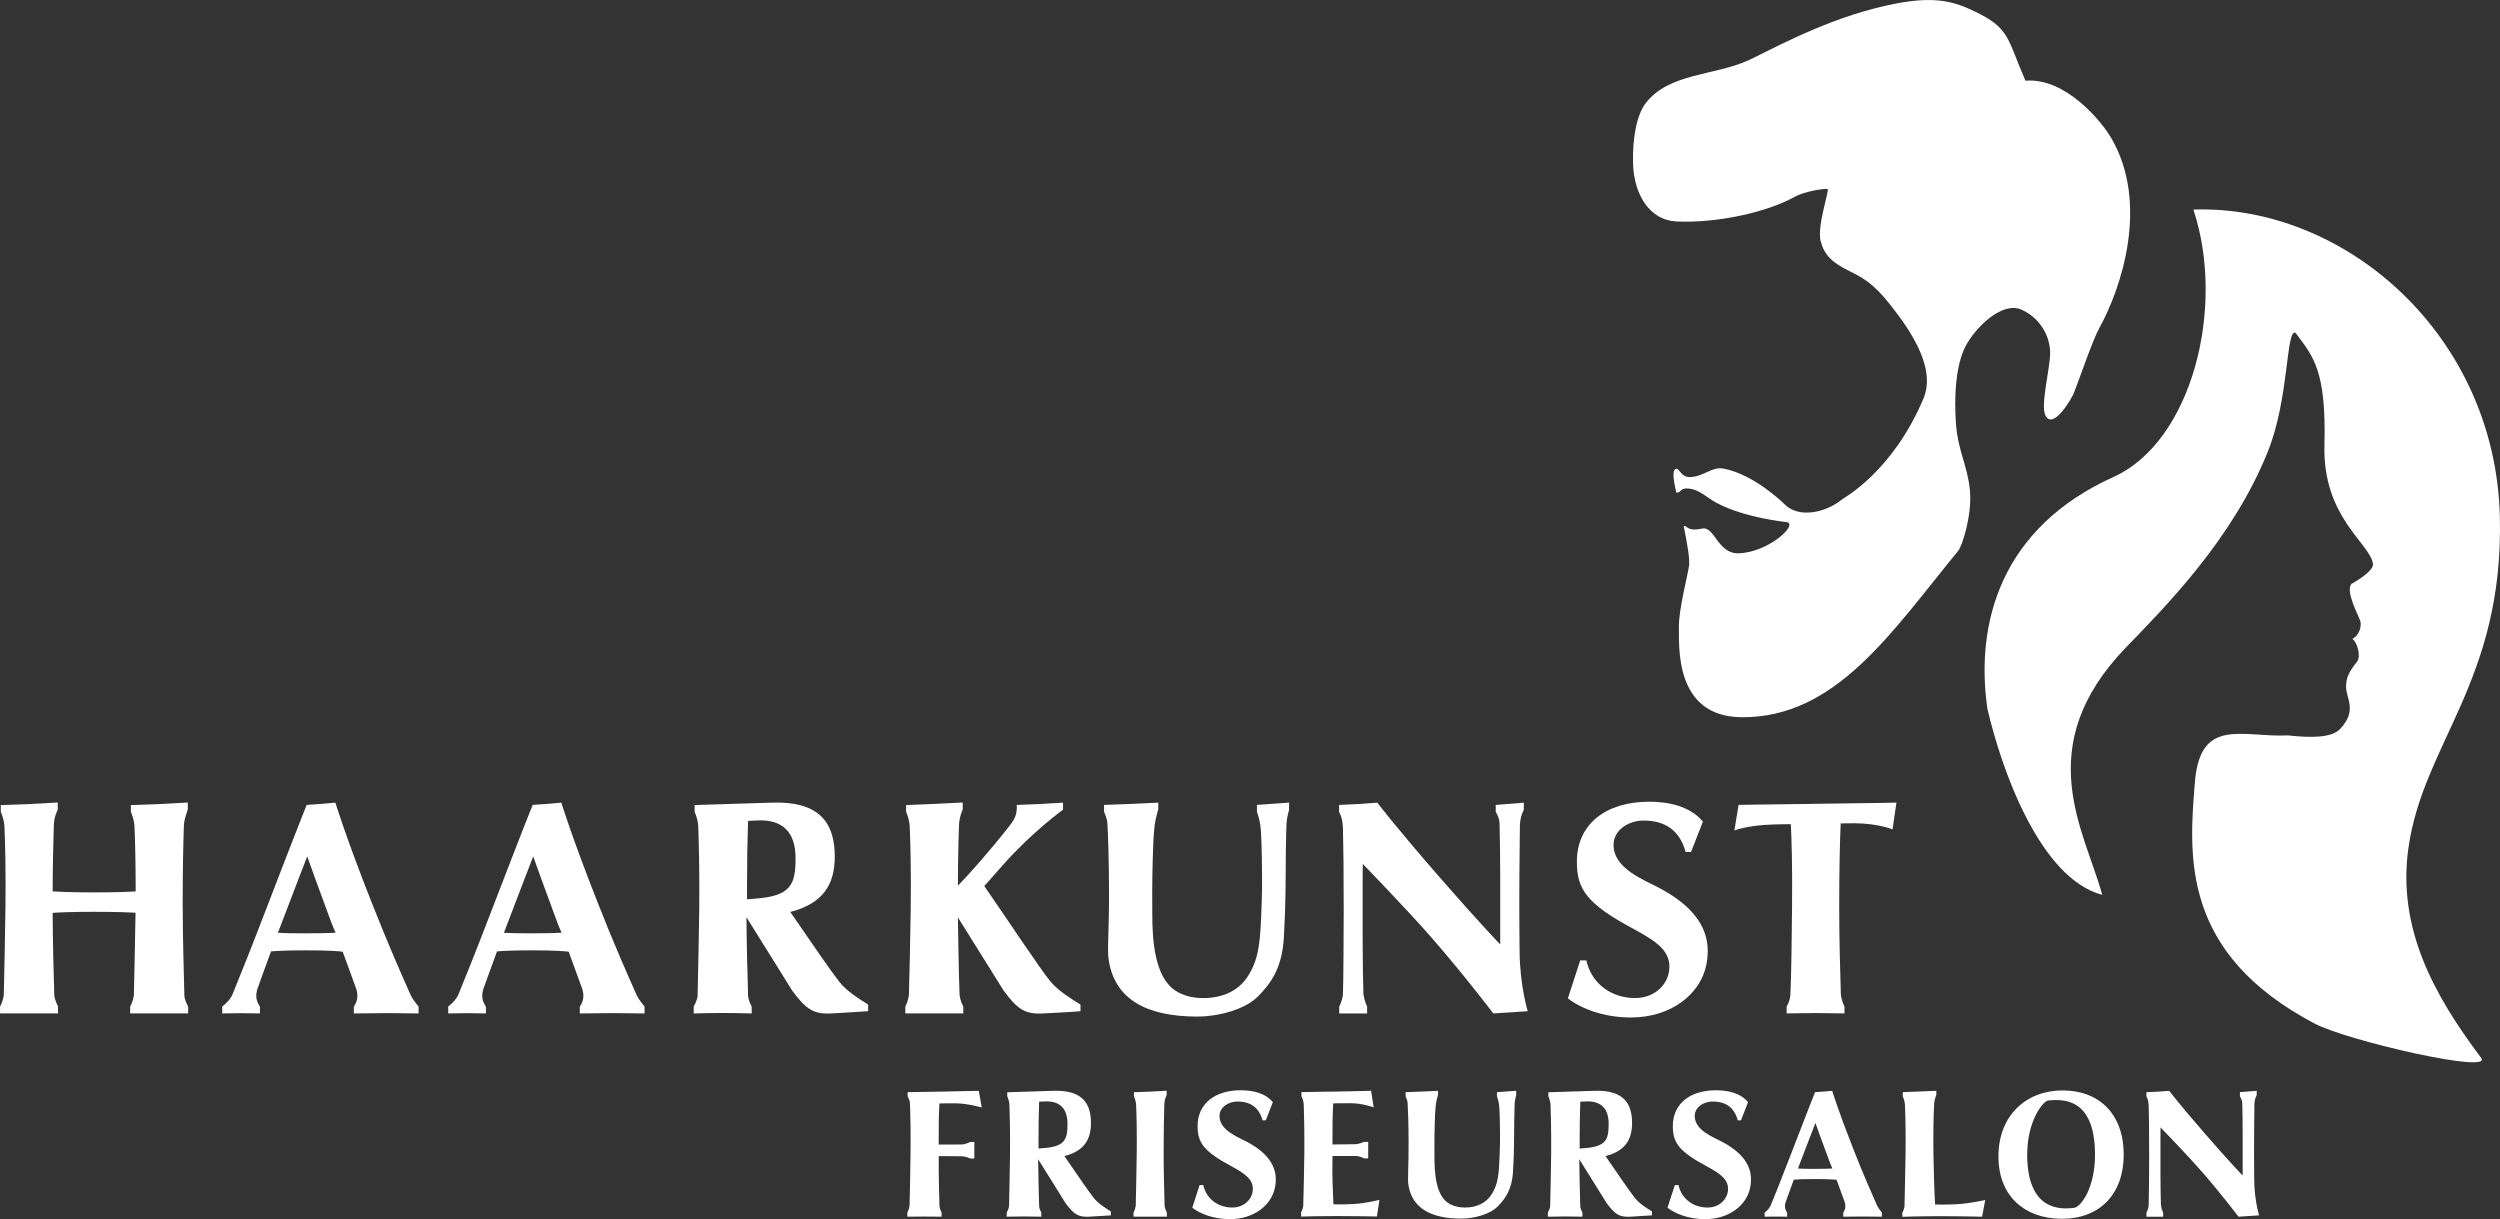 <svg width="324" height="158" viewBox="0 0 324 158" fill="none" xmlns="http://www.w3.org/2000/svg">
<rect x="0" y="0" width="324" height="158" fill="#333333" stroke="none"/>
<g clip-path="url(#clip0_6_128)">
<path d="M268.81 50.839C269.443 49.258 271.2 44.084 272.072 42.508C274.895 37.429 278.585 26.477 273.65 17.945C272.304 15.622 267.653 10.038 262.499 10.459C260.289 5.398 260.474 3.843 256.74 1.894C253.006 -0.055 250.246 -0.795 242.883 1.105C235.519 3.004 228.735 6.855 226.581 7.823C222.114 9.831 216.353 9.454 213.325 13.319C212.127 14.852 211.558 17.826 211.643 21.162C211.748 25.273 213.834 28.545 217.27 28.703C222.647 28.944 229.028 27.479 232.527 25.541C234.002 24.727 236.613 24.401 236.864 24.495C237.115 24.586 235.464 29.35 235.95 31.222C236.436 33.093 237.458 34.046 239.786 35.183C242.112 36.321 243.358 37.268 245.993 40.823C248.625 44.377 250.663 48.355 249.293 51.619C245.308 61.12 238.958 64.528 238.712 64.733C236.745 66.369 233.152 67.283 231.254 65.328C231.099 65.171 227.349 61.505 223.421 60.738C221.833 60.428 220.938 61.729 219.059 61.829C217.756 61.901 217.631 60.437 217.104 60.813C216.748 61.068 216.847 62.031 217.236 63.831C217.968 63.908 217.626 63.141 218.999 63.33C219.916 63.457 220.78 64.06 221.36 64.478C224.338 66.646 229.834 67.488 231.486 67.654C233.235 67.828 229.265 71.588 225.34 71.707C222.584 71.79 222.228 68.171 220.609 68.504C218.54 68.93 218.703 68.052 218.206 68.183C218.656 70.35 219.021 72.487 218.905 73.299C218.689 74.763 217.538 79.046 217.587 81.313C217.642 83.58 216.919 92.854 225.666 92.951C237.961 93.087 245.222 81.806 253.771 71.402C254.331 70.721 255.613 66.66 255.298 63.498C254.983 60.334 253.76 58.432 253.495 54.952C253.232 51.473 253.453 47.4 254.702 44.936C255.956 42.473 259.488 38.982 262.016 40.142C264.54 41.299 265.698 43.724 265.698 45.728C265.698 47.733 264.441 52.447 265.065 53.795C266.012 55.841 268.446 51.766 268.813 50.85" fill="white"/>
<path d="M272.445 115.965C270.238 107.768 263.035 96.835 275.531 83.904C280.621 78.639 289.402 69.838 293.935 58.465C296.639 51.691 296.277 42.866 297.431 43.115C297.442 43.112 297.456 43.118 297.47 43.123C297.503 43.142 297.545 43.187 297.594 43.253C299.768 46.193 301.503 47.987 301.249 57.665C300.997 67.089 307.184 70.403 307.538 73.088C307.624 73.739 306.372 74.752 304.762 75.668C303.873 76.612 305.817 80.042 305.922 80.579C306.057 81.269 305.726 82.371 304.867 82.788C305.527 83.267 306.013 85.089 305.466 85.762C304.254 87.262 304.044 88.046 304.055 89.053C304.071 90.551 305.541 92.112 303.254 94.496C302.146 95.65 299.426 95.626 296.547 95.31C290.595 95.59 285.157 92.863 284.461 101.345C283.673 110.94 282.649 123.545 299.995 132.667C304.243 134.901 323.878 139.416 321.453 136.963C315.46 128.971 310.689 120.347 312.12 109.985C314.001 96.337 324.486 88.278 323.983 66.987C323.428 43.494 304.002 26.51 284.264 27.158C288.501 39.94 284.005 57.261 273.931 61.804C259.389 68.365 255.953 80.624 257.566 91.847C259.334 99.476 264.283 113.794 272.445 115.973" fill="white"/>
<path d="M23.674 117.681C23.674 113 23.751 109.252 23.831 106.97C23.87 106.483 23.909 106.151 24.337 104.902V104.005C20.951 104.202 20.578 104.221 16.959 104.338V105.196C17.288 105.996 17.385 106.544 17.426 107.012C17.506 108.864 17.584 111.693 17.584 115.519C16.843 115.58 15.305 115.655 12.17 115.655C9.289 115.655 7.654 115.577 6.82 115.519C6.836 111.893 6.916 109.041 6.974 107.012C7.035 106.328 6.974 106.115 7.48 104.902V104.005C4.093 104.202 3.723 104.221 0.102 104.338V105.196C0.434 105.996 0.53 106.544 0.572 107.012C0.668 109.199 0.765 112.748 0.707 117.684C0.668 121.313 0.55 126.114 0.492 128.962C0.434 129.372 0.318 129.84 0.006 130.463V131.34H7.521V130.463C7.212 129.762 7.074 129.392 7.035 128.982C6.955 126.756 6.839 121.684 6.822 118.307C7.637 118.249 9.272 118.171 12.175 118.171C15.269 118.171 16.827 118.252 17.567 118.288C17.509 121.839 17.41 126.269 17.354 128.962C17.294 129.372 17.177 129.84 16.868 130.463V131.34H24.384V130.463C24.072 129.859 23.914 129.428 23.895 129.018C23.818 126.227 23.682 121.039 23.682 117.681" fill="white"/>
<path d="M39.603 120.962C37.968 120.962 36.8 120.942 36.021 120.881C36.352 120.043 36.684 119.126 37.073 118.132C38.203 115.145 39.117 112.806 39.816 110.99C40.479 112.823 41.023 114.403 42.407 118.11C42.835 119.262 43.166 120.2 43.495 120.881C42.755 120.92 41.55 120.962 39.603 120.962ZM53.212 128.94C52.124 126.482 50.251 122.285 48.036 116.626C44.823 108.471 43.462 104.022 43.462 104.022C41.827 104.18 41.495 104.199 39.744 104.315C39.744 104.315 38.401 107.651 34.72 117.233C32.502 123.027 30.983 126.795 30.088 128.979C29.856 129.427 29.502 129.915 28.803 130.441V131.338C31.179 131.299 31.375 131.299 33.689 131.338V130.46C33.104 129.621 33.165 128.899 33.316 128.295C33.745 127.088 34.327 125.447 35.128 123.301C35.791 123.243 37.153 123.165 39.606 123.165C42.779 123.165 43.986 123.282 44.415 123.343L46.207 128.259C46.365 128.866 46.439 129.607 45.856 130.466V131.343C50.041 131.285 50.314 131.285 54.248 131.343V130.446C53.701 129.782 53.411 129.356 53.215 128.946" fill="white"/>
<path d="M68.892 120.962C67.257 120.962 66.089 120.942 65.31 120.881C65.639 120.043 65.973 119.126 66.362 118.132C67.492 115.145 68.406 112.806 69.105 110.99C69.768 112.823 70.312 114.403 71.696 118.11C72.124 119.262 72.455 120.2 72.784 120.881C72.044 120.92 70.84 120.962 68.892 120.962ZM82.498 128.94C81.407 126.482 79.537 122.285 77.322 116.626C74.11 108.471 72.748 104.022 72.748 104.022C71.11 104.18 70.782 104.199 69.03 104.315C69.03 104.315 67.685 107.651 64.006 117.233C61.788 123.027 60.269 126.795 59.374 128.979C59.139 129.427 58.788 129.915 58.09 130.441V131.338C60.465 131.299 60.661 131.299 62.976 131.338V130.46C62.39 129.621 62.451 128.899 62.603 128.295C63.031 127.088 63.614 125.447 64.415 123.301C65.078 123.243 66.44 123.165 68.892 123.165C72.066 123.165 73.273 123.282 73.701 123.343L75.494 128.259C75.651 128.866 75.726 129.607 75.143 130.466V131.343C79.328 131.285 79.601 131.285 83.534 131.343V130.446C82.987 129.782 82.695 129.356 82.501 128.946" fill="white"/>
<path d="M97.789 116.474L96.814 116.552V114.658C96.814 111.555 96.853 109.252 96.95 106.386L98.295 106.325C101.33 106.228 103.104 107.751 103.104 111.203C103.104 114.655 102.521 116.139 97.789 116.471M108.807 127.282C107.482 125.582 105.537 122.698 102.421 118.188C106.587 117.117 108.186 114.733 108.186 111.009C108.186 106.774 106.335 103.809 100.049 104.022C94.674 104.199 94.284 104.199 90.022 104.335V105.193C90.351 105.993 90.448 106.522 90.489 107.009C90.567 109.196 90.666 112.745 90.625 117.681C90.586 121.078 90.467 126.15 90.412 129.037C90.392 129.369 90.254 129.779 89.906 130.463V131.34C93.467 131.263 93.876 131.263 97.419 131.34V130.463C97.129 129.879 96.972 129.428 96.953 129.037C96.875 126.327 96.756 122.266 96.74 118.872L102.676 128.392C104.468 130.812 105.44 131.476 107.797 131.338C109.492 131.241 110.677 131.18 112.509 131.047V130.186C111.36 129.486 109.686 128.412 108.81 127.279" fill="white"/>
<path d="M136.208 127.282C134.749 125.527 131.147 120.004 127.565 114.835L129.96 112.122C133.835 107.751 137.768 104.941 137.768 104.941V104.025C134.945 104.202 134.611 104.221 131.772 104.318C131.807 105.373 131.675 105.957 130.857 106.993C130.291 107.734 129.573 108.612 128.736 109.625C125.698 113.255 124.143 114.777 124.143 114.777C124.159 111.09 124.22 108.476 124.3 106.738C124.336 106.251 124.433 105.702 124.767 104.902V104.005C121.262 104.183 120.911 104.202 117.428 104.338V105.196C117.757 105.996 117.853 106.525 117.895 107.012C117.991 109.199 118.088 112.748 118.03 117.684C117.991 121.294 117.873 126.017 117.798 128.866C117.779 129.256 117.641 129.821 117.329 130.463V131.34H124.844V130.463C124.493 129.762 124.397 129.311 124.358 128.885C124.242 126.153 124.145 118.894 124.145 118.894L130.081 128.395C131.874 130.814 132.849 131.479 135.202 131.34C136.898 131.244 138.199 131.205 140.03 131.05V130.189C138.881 129.488 137.13 128.392 136.216 127.282" fill="white"/>
<path d="M162.903 105.196C163.215 106.112 163.373 106.951 163.409 107.635C163.469 108.474 163.505 109.487 163.525 110.719C163.621 114.932 163.525 116.571 163.489 117.8C163.331 122.055 163.157 124.181 161.834 126.346C160.666 128.298 158.603 129.353 155.934 129.353C154.551 129.353 153.385 129.04 152.413 128.436C149.606 126.681 149.336 121.781 149.336 118.445C149.336 116.61 149.297 114.916 149.394 111.344C149.432 109.606 149.51 108.222 149.606 107.305C149.667 106.66 149.764 106.096 150.115 104.866V104.025C146.822 104.183 146.494 104.202 143.085 104.318V105.196C143.339 105.799 143.455 106.19 143.51 106.58C143.61 108.258 143.707 110.951 143.726 115.048C143.765 120.959 143.452 123.185 143.707 124.53C144.505 129.45 148.515 131.747 155.153 131.747C157.976 131.747 161.442 130.812 163.113 129.057C164.652 127.454 166.151 125.543 166.386 121.524C166.64 116.995 166.618 114.5 166.64 110.674C166.66 108.9 166.698 107.651 166.737 106.635C166.776 106.165 166.872 105.639 167.066 104.916V104.019L162.9 104.313V105.19L162.903 105.196Z" fill="white"/>
<path d="M196.902 116.981C196.902 111.519 196.982 108.903 196.982 106.854C197.04 106.112 197.137 105.666 197.487 104.925V104.028L193.844 104.318V105.215C194.369 106.112 194.35 106.563 194.35 107.167C194.388 108.806 194.43 111.164 194.43 113.684V122.404C194.43 122.404 191.662 119.536 186.447 113.548C180.608 106.835 178.506 104.025 178.506 104.025C176.208 104.202 175.819 104.221 173.543 104.318V105.199C173.932 105.996 173.99 106.347 174.048 107.38C174.106 109.606 174.145 112.942 174.145 117.82C174.145 120.846 174.106 127.324 174.048 128.749C174.029 129.198 173.932 129.704 173.562 130.466V131.343H177.18V130.466C176.871 129.801 176.755 129.236 176.694 128.749C176.656 127.346 176.598 124.885 176.598 121.842C176.578 114.722 176.614 111.967 176.614 111.967C176.614 111.967 182.398 117.919 185.61 121.607C189.756 126.366 193.532 131.34 193.532 131.34L197.993 131.05C197.993 131.05 196.999 127.811 196.941 123.478C196.921 121.643 196.902 119.478 196.902 116.981Z" fill="white"/>
<path d="M215.209 115.165C213.069 114.013 209.116 112.61 209.116 109.487C209.116 107.574 211.063 106.345 213.008 106.345C215.518 106.345 217.623 107.358 218.457 110.423H219.159L220.697 106.48C219.002 104.451 216.201 103.903 213.726 103.903C208.099 103.903 204.362 106.829 204.362 111.668C204.362 115.24 205.608 117.133 211.781 120.43C214.798 122.069 216.355 123.221 216.355 125.308C216.355 127.396 214.604 129.347 211.897 129.347C208.917 129.347 206.29 127.573 205.589 124.469H204.793L203.194 129.389C204.832 130.657 207.732 131.866 211.37 131.866C216.626 131.866 220.443 128.782 221.161 124.943C221.686 122.13 221.258 118.423 215.204 115.165" fill="white"/>
<path d="M235.055 104.18C226.956 104.277 225.341 104.315 225.321 104.315L224.774 107.632C224.774 107.632 226.429 106.948 229.834 106.851C230.497 106.832 231.257 106.813 232.091 106.813C232.191 108.726 232.307 112.258 232.249 117.681C232.213 121.017 232.171 125.995 232.036 128.879C232.017 129.289 231.939 129.757 231.55 130.46V131.338C235.113 131.277 235.422 131.277 239.043 131.338V130.46C238.712 129.757 238.615 129.27 238.574 128.841C238.477 125.97 238.361 121.25 238.361 117.678C238.361 112.333 238.458 108.742 238.554 106.713C239.433 106.694 240.093 106.694 240.344 106.694C243.479 106.713 245.272 107.494 245.272 107.494L245.777 104.019C245.777 104.019 243.264 104.08 235.049 104.177" fill="white"/>
<path d="M290.297 142.079V141.542L292.471 141.368V141.905C292.263 142.348 292.203 142.613 292.17 143.059C292.17 144.283 292.125 145.844 292.125 149.105C292.125 150.597 292.136 151.893 292.147 152.986C292.181 155.575 292.772 157.51 292.772 157.51L290.112 157.684C290.112 157.684 287.858 154.711 285.38 151.868C283.461 149.664 280.005 146.113 280.005 146.113C280.005 146.113 279.983 147.757 279.994 152.009C279.994 153.828 280.027 155.298 280.055 156.137C280.088 156.428 280.157 156.765 280.345 157.164V157.687H278.182V157.164C278.403 156.71 278.461 156.405 278.472 156.137C278.508 155.287 278.53 151.417 278.53 149.612C278.53 146.699 278.511 144.703 278.472 143.377C278.439 142.76 278.403 142.55 278.171 142.073V141.55C279.533 141.492 279.762 141.481 281.138 141.376C281.138 141.376 282.394 143.053 285.883 147.062C288.999 150.642 290.648 152.355 290.648 152.355V147.145C290.648 145.639 290.626 144.233 290.603 143.253C290.603 142.89 290.614 142.624 290.302 142.087H290.3L290.297 142.079ZM262.723 149.653C262.723 154.014 264.314 157.147 268.827 156.53C269.675 156.414 271.515 153.991 271.515 149.653C271.515 144.643 269.631 142.112 265.443 142.627C264.77 142.71 262.723 145.263 262.723 149.653ZM258.999 149.875C258.999 144.537 262.615 141.32 267.313 141.32C272.012 141.32 275.232 144.327 275.232 149.653C275.232 154.689 272.188 157.997 267.117 157.953C262.419 157.909 258.999 155.052 258.999 149.878V149.875ZM256.878 157.684L257.284 155.52C257.284 155.52 255.26 155.985 253.564 156.068C252.017 156.151 250.785 156.101 250.785 156.101C250.785 156.101 250.658 154.26 250.575 149.54C250.531 146.52 250.597 144.316 250.669 142.965C250.702 142.685 250.763 142.37 250.948 141.902V141.37L246.6 141.545V142.082C246.796 142.561 246.857 142.874 246.879 143.164C246.937 144.468 246.995 146.591 246.962 149.543L246.824 156.347C246.788 156.569 246.719 156.826 246.542 157.175V157.698C246.542 157.698 248.752 157.618 251.426 157.618C254.298 157.618 256.878 157.687 256.878 157.687V157.684ZM235.151 151.486C236.314 151.486 237.035 151.461 237.477 151.439C237.281 151.032 237.082 150.473 236.825 149.783C235.999 147.569 235.674 146.625 235.279 145.531C234.861 146.614 234.315 148.014 233.641 149.797C233.409 150.39 233.21 150.938 233.014 151.439C233.478 151.472 234.176 151.486 235.151 151.486ZM243.896 157.147V157.684C241.549 157.651 241.383 157.651 238.883 157.684V157.161C239.234 156.649 239.187 156.206 239.093 155.843L238.024 152.906C237.767 152.873 237.046 152.804 235.149 152.804C233.685 152.804 232.87 152.848 232.475 152.884C231.997 154.166 231.646 155.146 231.392 155.868C231.301 156.231 231.265 156.66 231.613 157.161V157.684C230.232 157.662 230.116 157.662 228.696 157.684V157.147C229.114 156.835 229.321 156.541 229.464 156.273C230 154.969 230.906 152.718 232.232 149.257C234.431 143.535 235.232 141.545 235.232 141.545C236.278 141.473 236.477 141.462 237.452 141.37C237.452 141.37 238.264 144.025 240.184 148.9C241.51 152.281 242.626 154.786 243.278 156.253C243.394 156.5 243.568 156.754 243.894 157.15L243.896 157.147ZM217.054 153.584H217.532C217.949 155.436 219.521 156.497 221.297 156.497C222.913 156.497 223.957 155.309 223.957 154.086C223.957 152.862 223.026 152.15 221.225 151.17C217.543 149.202 216.797 148.07 216.797 145.938C216.797 143.048 219.029 141.298 222.388 141.298C223.866 141.298 225.539 141.625 226.55 142.838L225.633 145.191H225.216C224.716 143.361 223.46 142.755 221.96 142.755C220.797 142.755 219.637 143.491 219.637 144.631C219.637 146.495 221.993 147.336 223.274 148.023C226.887 149.969 227.144 152.184 226.832 153.861C226.404 156.159 224.125 158 220.987 158C218.814 158 217.082 157.277 216.107 156.519L217.06 153.584H217.054ZM204.724 148.85V147.718C204.724 145.866 204.746 144.49 204.807 142.777L205.608 142.743C207.423 142.683 208.481 143.593 208.481 145.656C208.481 147.718 208.133 148.604 205.304 148.803L204.724 148.848V148.85ZM205.083 157.684V157.161C204.906 156.812 204.813 156.547 204.802 156.311C204.757 154.689 204.686 152.267 204.674 150.237L208.224 155.926C209.293 157.372 209.875 157.767 211.284 157.684C212.292 157.626 213.005 157.59 214.096 157.51V156.998C213.411 156.58 212.411 155.938 211.886 155.262C211.096 154.249 209.934 152.524 208.075 149.83C210.563 149.188 211.516 147.768 211.516 145.539C211.516 143.012 210.414 141.243 206.658 141.37C203.448 141.473 203.213 141.473 200.669 141.556V142.068C200.866 142.544 200.926 142.86 200.948 143.15C200.993 144.454 201.053 146.575 201.031 149.526C201.009 151.555 200.937 154.587 200.904 156.311C200.893 156.508 200.81 156.754 200.6 157.161V157.684C202.73 157.64 202.97 157.64 205.089 157.684H205.083ZM182.172 142.068V141.545C184.207 141.476 184.403 141.462 186.37 141.37V141.871C186.16 142.605 186.102 142.943 186.066 143.328C186.008 143.876 185.961 144.701 185.939 145.739C185.881 147.873 185.906 148.884 185.906 149.983C185.906 151.976 186.069 154.902 187.743 155.949C188.326 156.311 189.022 156.497 189.848 156.497C191.441 156.497 192.673 155.868 193.369 154.7C194.162 153.407 194.264 152.137 194.358 149.595C194.38 148.859 194.441 147.882 194.38 145.362C194.369 144.629 194.347 144.022 194.311 143.521C194.289 143.114 194.195 142.613 194.007 142.065V141.542L196.499 141.368V141.905C196.383 142.334 196.322 142.649 196.3 142.932C196.278 143.535 196.256 144.283 196.242 145.343C196.228 147.63 196.242 149.119 196.087 151.824C195.949 154.227 195.051 155.367 194.134 156.322C193.137 157.372 191.066 157.931 189.381 157.931C185.414 157.931 183.02 156.555 182.542 153.62C182.39 152.818 182.575 151.486 182.553 147.956C182.542 145.509 182.484 143.901 182.426 142.898C182.393 142.669 182.321 142.433 182.169 142.071L182.172 142.068ZM176.78 150.132H177.319V147.99H176.78C176.272 148.208 175.932 148.269 175.642 148.291C173.349 148.313 172.687 148.325 172.687 148.325C172.676 145.96 172.698 144.571 172.78 142.998C172.78 142.998 173.686 142.976 175.059 142.976C176.562 142.976 178.026 143.513 178.026 143.513L177.692 141.359C177.692 141.359 176.468 141.417 173.352 141.462C170.911 141.498 169.085 141.534 168.668 141.534V142.057C168.947 142.627 168.972 143.056 168.972 143.419C169.016 144.748 169.063 146.777 169.041 149.515C169.019 151.671 168.947 154.551 168.902 156.239C168.88 156.486 168.798 156.763 168.624 157.147V157.671C169.275 157.648 171.145 157.601 173.261 157.601C176.192 157.601 178.448 157.659 178.448 157.659L178.774 155.495C178.774 155.495 177.064 155.96 175.369 156.043C173.717 156.126 172.811 156.076 172.811 156.076C172.717 153.861 172.637 152.591 172.695 149.814H175.636C175.949 149.825 176.277 149.861 176.788 150.129H176.786L176.78 150.132ZM155.462 153.584H155.94C156.357 155.436 157.929 156.497 159.705 156.497C161.323 156.497 162.37 155.309 162.37 154.086C162.37 152.862 161.437 152.15 159.638 151.17C155.954 149.202 155.208 148.07 155.208 145.938C155.208 143.048 157.44 141.298 160.801 141.298C162.276 141.298 163.953 141.625 164.961 142.838L164.044 145.191H163.627C163.127 143.361 161.873 142.755 160.37 142.755C159.21 142.755 158.047 143.491 158.047 144.631C158.047 146.495 160.406 147.336 161.688 148.023C165.301 149.969 165.558 152.184 165.243 153.861C164.815 156.159 162.536 158 159.398 158C157.227 158 155.495 157.277 154.517 156.519L155.47 153.584H155.462ZM151.225 157.684V157.161C151.037 156.743 150.957 156.519 150.932 156.275C150.888 154.863 150.805 151.533 150.805 149.526C150.805 146.73 150.852 144.598 150.899 143.15C150.932 142.743 150.899 142.613 151.203 141.894V141.356C149.178 141.47 149.123 141.484 146.958 141.553V142.065C147.156 142.544 147.214 142.868 147.237 143.148C147.297 144.452 147.353 146.575 147.319 149.523C147.297 151.691 147.226 154.559 147.192 156.259C147.159 156.505 147.087 156.782 146.902 157.156V157.679H151.228L151.225 157.684ZM134.592 148.85V147.718C134.592 145.866 134.614 144.49 134.672 142.777L135.476 142.743C137.29 142.683 138.348 143.593 138.348 145.656C138.348 147.718 137.997 148.604 135.172 148.803L134.592 148.848V148.85ZM134.951 157.684V157.161C134.777 156.812 134.683 156.547 134.672 156.311C134.628 154.689 134.556 152.267 134.545 150.237L138.094 155.926C139.163 157.372 139.746 157.767 141.152 157.684C142.163 157.626 142.875 157.59 143.966 157.51V156.998C143.281 156.58 142.281 155.938 141.757 155.262C140.967 154.249 139.804 152.524 137.945 149.83C140.434 149.188 141.386 147.768 141.386 145.539C141.386 143.012 140.284 141.243 136.528 141.37C133.318 141.473 133.084 141.473 130.54 141.556V142.068C130.736 142.544 130.797 142.86 130.819 143.15C130.863 144.454 130.924 146.575 130.899 149.526C130.877 151.555 130.808 154.587 130.772 156.311C130.761 156.508 130.681 156.754 130.471 157.161V157.684C132.597 157.64 132.841 157.64 134.956 157.684H134.951ZM127.236 143.535L126.852 141.37C126.852 141.37 125.143 141.415 122.027 141.473C119.585 141.52 117.643 141.545 117.643 141.545H117.632V142.068C117.809 142.431 117.911 142.71 117.922 142.94L117.947 143.441C117.991 144.773 118.038 146.785 118.005 149.526C117.983 151.694 117.9 155.749 117.878 156.261C117.845 156.508 117.773 156.774 117.588 157.158V157.682C119.61 157.659 119.748 157.659 122.03 157.682V157.158C121.831 156.751 121.773 156.494 121.751 156.239C121.74 155.785 121.635 152.463 121.657 149.83C124.366 149.842 124.098 149.842 124.587 149.853C124.888 149.853 125.341 149.944 125.739 150.143H126.275V148.001H125.739C125.33 148.197 124.899 148.325 124.609 148.325L121.654 148.336C121.643 145.971 121.665 144.582 121.748 143.009C121.748 143.009 122.389 142.987 123.759 142.987C125.41 142.987 127.236 143.535 127.236 143.535Z" fill="white"/>
</g>
<defs>
<clipPath id="clip0_6_128">
<rect width="324" height="158" fill="white"/>
</clipPath>
</defs>
</svg>

